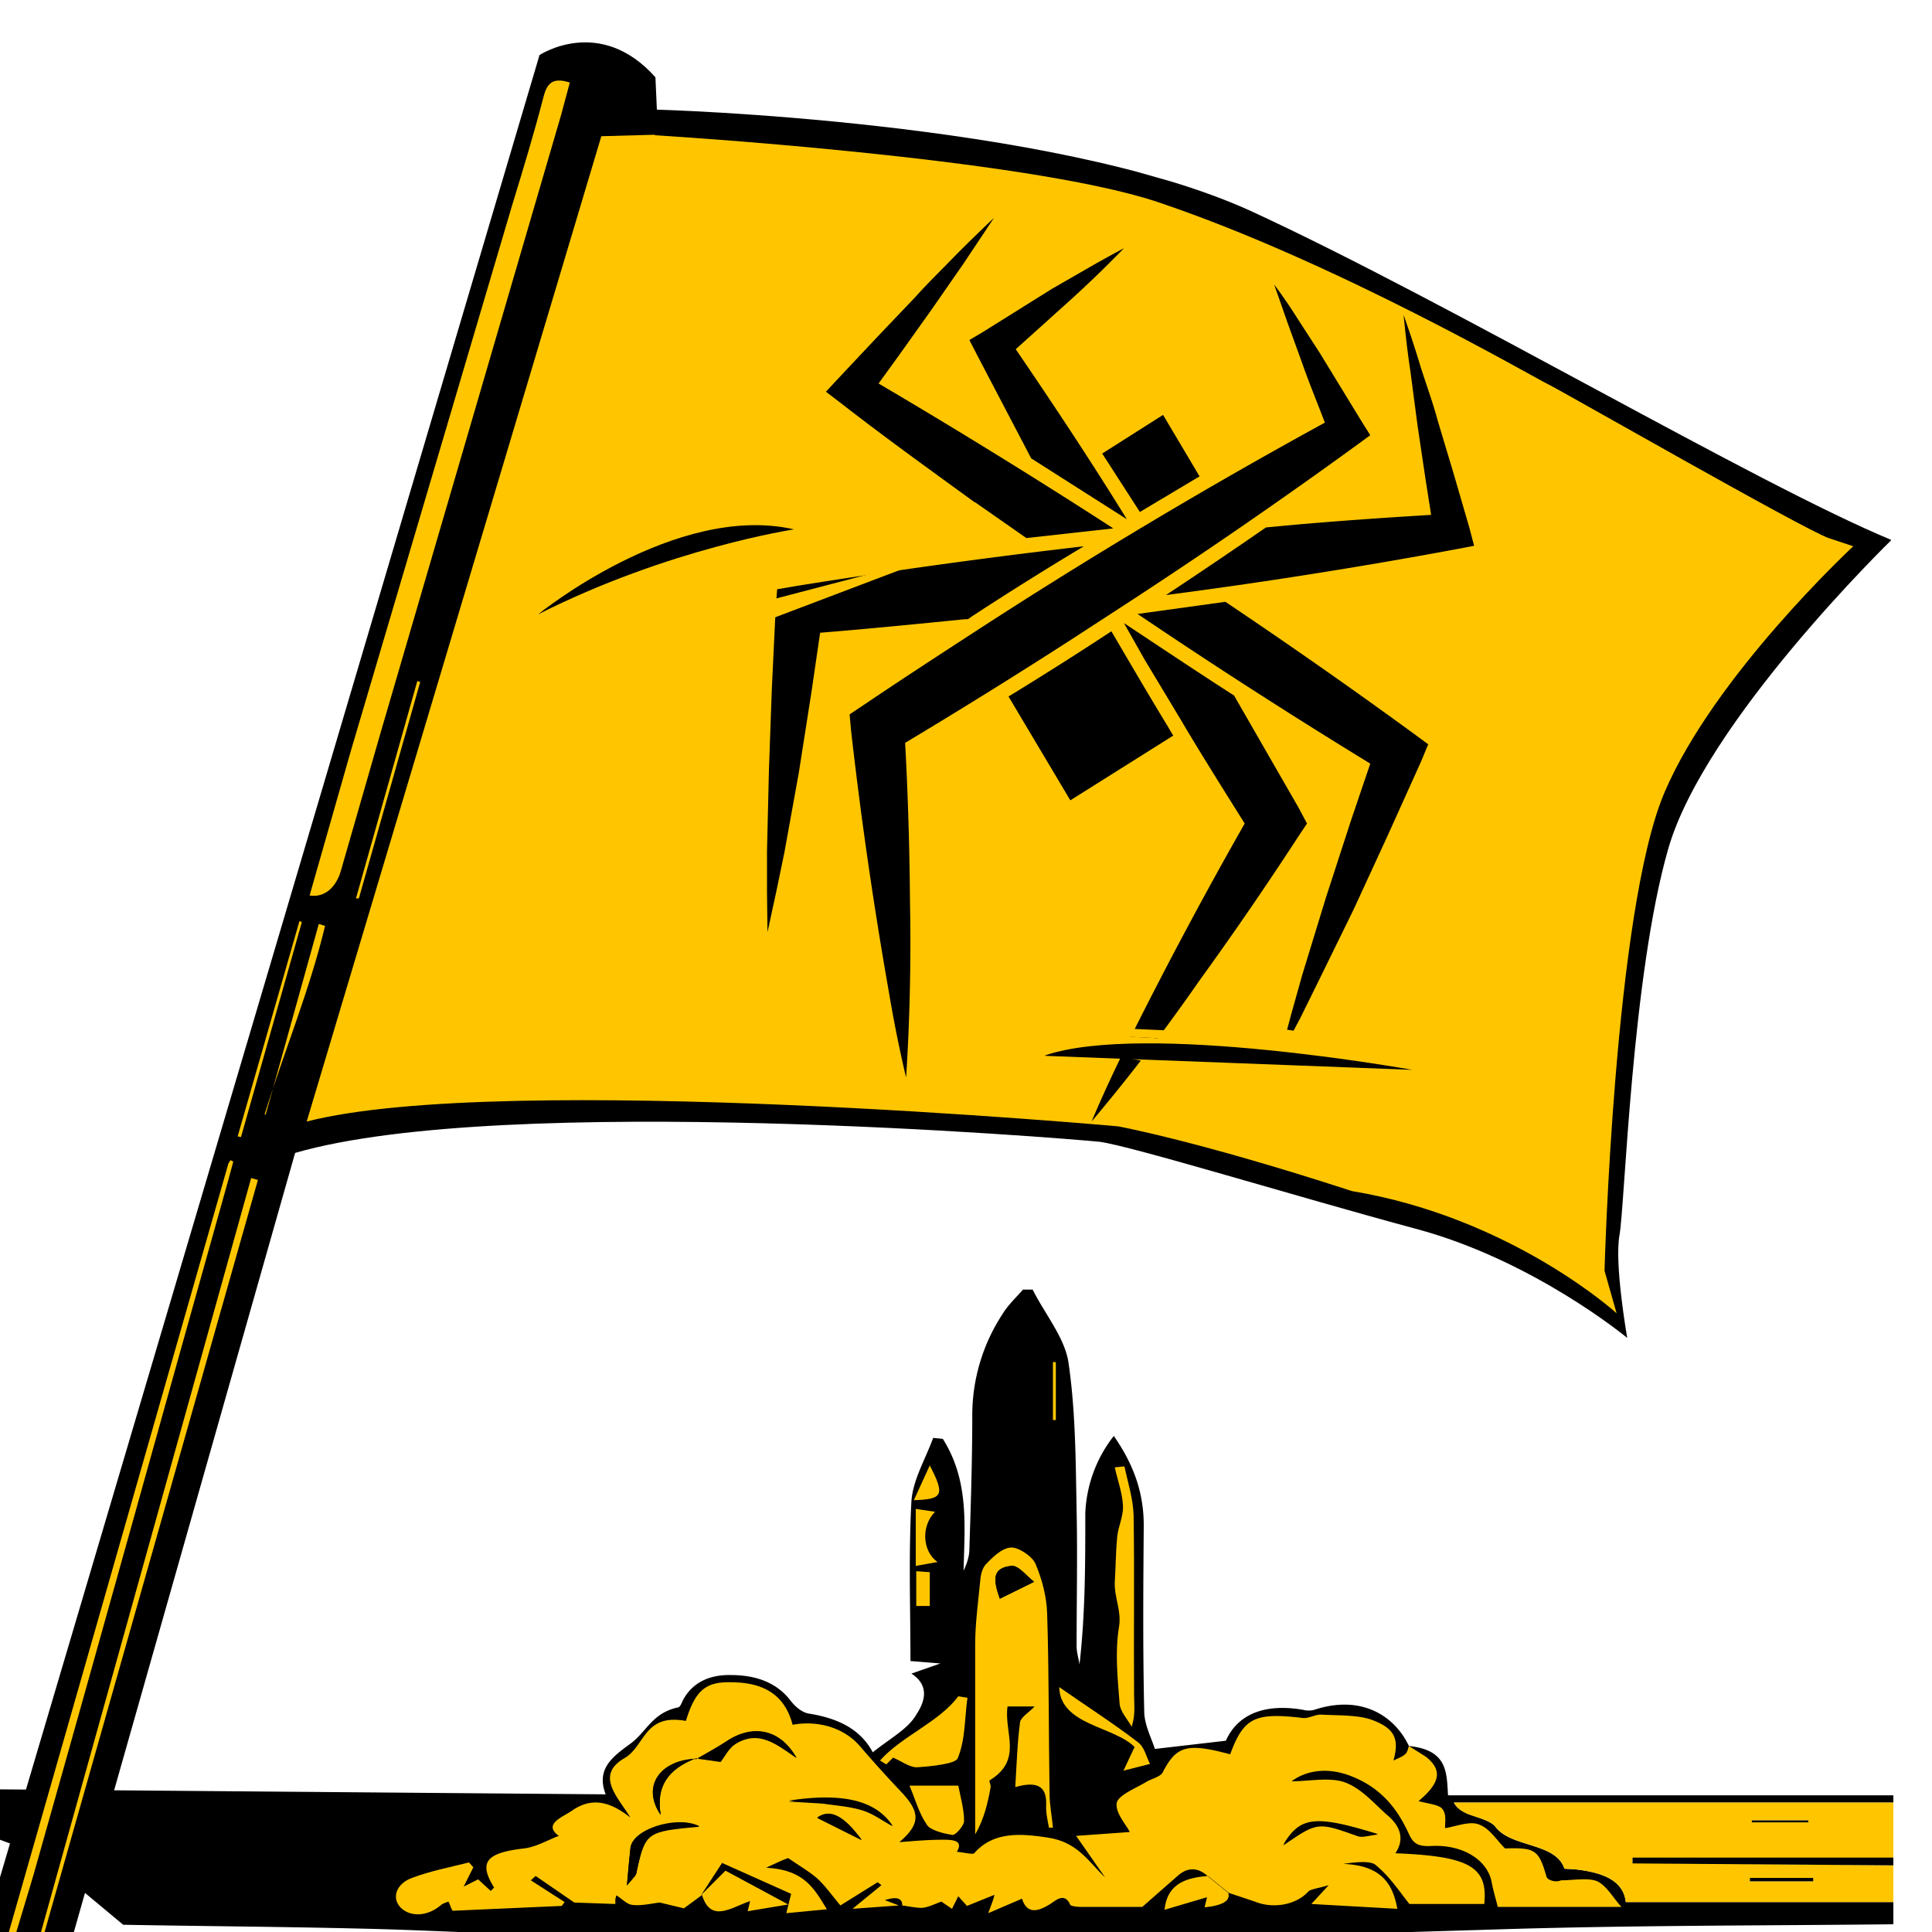 <svg xmlns="http://www.w3.org/2000/svg" width="400" height="400" fill="none"><g clip-path="url(#a)"><g clip-path="url(#b)"><path fill="#000" d="M25.5 398.5c16.4.3 32.9.4 49.3.8 14 .3 28 1.2 42 1.4 16.5.3 33.2.2 49.8.2 24 0 48.1-.3 72.2-.1 23.3.2 46.7-.6 70-1.3 27.8-.9 55.5-.8 83.2-1.1v-4.6h-55.4c-.5-4.6-5-6.2-10.7-6.8l-2-.1c-1.8-5.5-11-4.3-14.3-8.7-1-1.3-3.8-1.9-5.8-2.7-1-.5-2.1-1-2.8-2.3h91v-1.5H299.8c-.3-4.6 0-9.4-8.1-10.2-2.8-6-9.6-10.8-19.6-7.5-.7.2-1.6.2-2.3 0-8.1-1.4-13.6 1-16 6.4l-14.7 1.7c-.6-2-2.2-5-2.2-7.8-.3-12.9-.2-25.7-.1-38.5 0-6.3-1.8-12.2-6.2-18.5a27.7 27.7 0 0 0-5.9 16c0 10.4 0 20.8-1.2 31.3-.2-1.3-.6-2.5-.6-3.8 0-9.4.2-18.7 0-28.1-.2-10.3-.2-20.6-1.7-30.7-.8-5.1-4.9-10-7.4-15h-2c-1.5 1.7-3.1 3.2-4.2 5a38.2 38.2 0 0 0-6.3 21c0 9.2-.3 18.4-.6 27.7 0 1.5-.5 3-1.2 4.5.2-9.3 1.2-18.6-4.3-27.3l-2-.2c-1.6 4.4-4.2 8.7-4.5 13.1-.6 11.1-.2 22.3-.2 33.1l6.2.5-6 2.1c4 2.6 2.6 6.1 1 8.5-1.7 3-5.7 5.1-9 7.8-2.5-4.7-7-7-13.1-8-1.6-.2-3.1-1.6-4-2.8-2.8-3.6-7-5.2-12.3-5.2-5-.1-8.3 2-10 5.4-.2.5-.5 1.2-.9 1.3-5.4 1.1-6.6 5.2-10 7.6-3.7 2.7-7 5.2-5 10.4l-133.6-1.1"/><path fill="#000" d="M29 395.2h34.5l.2 1c-5.7.4-11.4.9-17.1 1.1l-17.5.3M30.5 390.6h49.7c.2 4.7-.2 5-8.6 4.4l3-.6H29M-23 372.4c31.3.4 77 .5 108.4.8 10.6.2 21.2 0 32 0-1.8 2-3.4 3.9-5.2 5.6-.9.9-2.3 2-3.5 2-4.1.2-7 1.4-9.5 3.8-.5.6-2.4.5-3.6.8l-13.5 3.5c-.8.2-1.5.6-2.2.6l-56.9-.1M192.5 332.5h-2.8v-7.2l2.8.2v7ZM189.6 324.2v-11.8l4 .6c-2.9 2.9-2.7 8.1.5 10.4l-4.5.8ZM189.2 310.6l3.3-7.2c3.2 6.1 2.8 7-3.3 7.2ZM232.8 303.6c.7 3.3 1.8 6.7 1.9 10.1.2 12.4 0 24.8.1 37.2 0 2.1.3 4.2-.5 6.6-.9-1.6-2.4-3.2-2.5-4.8-.4-5.3-1-10.7-.1-16 .5-3.2-1-6-.9-9 .2-3.2.2-6.3.5-9.5.2-2.1 1.3-4.3 1.2-6.4-.1-2.6-1.1-5.3-1.7-8l2-.2ZM235.6 360.7c1.4 1.1 1.7 3 2.5 4.5l-5.5 1.4 2.3-4.9c-4.2-4.3-15.4-4.5-15.6-12.4 5.6 3.9 11.2 7.5 16.3 11.4ZM218 282h.6v12h-.6v-12ZM201.9 340.5c0-4.3.5-8.6 1-12.8 0-1.3.2-2.7 1.1-3.7 1.4-1.5 3.3-3.5 5.2-3.6 1.7-.1 4.6 1.9 5.2 3.4 1.4 3.3 2.2 6.9 2.3 10.3.4 12.4.4 24.9.6 37.2 0 2.4.4 4.8.6 7.1h-.8c-.2-1.5-.6-3-.6-4.7.2-3.3-1.2-5.2-6.3-3.7.3-4.7.4-9.1 1-13.5.1-1 1.9-2 3-3.2h-5.6c-.8 5.4 3.3 11-3.7 15.3-.2.2.3 1 .2 1.4-.7 3.4-1.4 6.7-3.2 9.8v-39.3ZM198.4 351.2l1.9.3c-.6 4.2-.4 8.6-2 12.6-.4 1.1-5.5 1.6-8.5 1.8-1.5.1-3.2-1.2-4.9-2l-1.4 1.4-1.3-.8c4.4-5 12.3-8 16.2-13.3ZM199.6 377c0 1-1.8 3-2.4 2.9-2-.3-4.6-1-5.3-2.1-1.7-2.5-2.4-5.3-3.6-8.1h10c.5 2.5 1.3 4.9 1.3 7.3ZM145.4 392.2h-.1l5-5 12.9 7.1-8.4 1.4.5-2.1c-3.9 1.3-8.2 4.7-10-1.4Z"/><path fill="#000" d="M306 377.7c2.3.8 3.6 3.2 5.6 5 6.2-.1 6.9.4 8.6 5.9.2.7 1.8 1.2 3 .7 2.5 0 5.5-.6 7.4.2 2.1 1 3.2 3.2 5 5.4h-25.5l-1.4-5.4c-1-4.6-6.2-7.7-12.5-7.3-2.7.2-3.7-.5-4.6-2.5-2.3-5-5.6-9.6-12.3-12.1-4.5-1.7-8.8-1-12 1.2 3.5 0 8-.9 11 .2 3.6 1.3 6 4.3 8.8 6.7 2.7 2.3 3.8 5 1.8 8 15.2.6 19.2 2.8 18.3 10.5h-15.4c-2.1-2.5-4-5.6-7-8-1-1-4-.7-6.7-.3 7.4.3 10.1 3.6 11.2 9.3l-17.9-1 3.6-3.9c-2.3.7-3.7.8-4.3 1.4-2.4 2.6-7 3.6-10.9 2l-5.4-1.8c.4 1.6-1.2 2.6-5 3l.6-2.1-8.9 2.6c.5-4.7 3.5-6.6 9-7-2-1.8-4.1-1.9-6.2 0l-7.3 6.4h-13c-.6 0-1.8-.2-2-.4-1-2.5-2.6-1.2-4-.3-2.7 1.8-5 2.2-5.9-1l-7 3 1.3-3.8-5.8 2.3-1.7-2-1.4 2.6c-1-.7-2-1.3-2.1-1.5-1.7.6-2.8 1.2-4.1 1.3-1.3 0-2.6-.3-4-.5 0-1.5-1.1-1.9-3.6-1.1l2.8 1.1-9.5.7 6-4.9-.8-.6a3045 3045 0 0 1-7.7 4.8c-1.7-2-3-3.9-4.8-5.5-1.6-1.5-3.7-2.7-6-4.3-1 .3-2.2.9-4.6 2 8 .4 10 4.4 12.6 8.6l-8.4.8 1-4-14.3-6.4-4.3 6.6-3.6 2.8-5-1.2c-1.8.2-3.7.7-5.6.5-1.2-.1-2.1-1.2-3.4-2l-.2.8v1l-8.5-.3-8-5.5-1 .9 7 4.5-.6.8-22.5 1c-.3 0-.6-1.3-1-2-.5.3-1.1.5-1.6.9-2.5 2.2-6.1 2.5-8.2.5-2-2-1-5 2.3-6.2 3.7-1.4 7.9-2.2 11.8-3.2l.9 1-2 4 2.9-1.5 2.7 2.4c.3-.3.7-.6.6-.7-3.2-5.2-1.6-7.1 6.3-8 2.5-.4 4.8-1.8 7.1-2.7-3.2-2.4.7-3.8 2.8-5.2 4.4-3.1 8.3-1.6 12.1 1.4-2.5-4.2-7.4-8.7-1.2-12.3 4.3-2.4 4-9.3 12.7-7.7 1.9-6.4 4-8.2 9.7-8 6.9.1 10.9 3 12.3 8.8 5.5-1 10.9.7 14.1 4.5a268 268 0 0 0 8.4 9.3c4.1 4.4 4 6.8-.3 10.5 2.6-.1 5.7-.5 8.7-.5 1.8 0 4.8-.1 3.2 2.5 1.2.1 3.3.6 3.6.3 3.9-4.6 9.7-4 15.5-3.1 6 1 8.1 4.9 11.6 8.1l-6-8.5 11.1-.8c-.8-1.6-3-4-2.7-6 .3-1.6 3.8-3 6-4.4 1-.7 3-1.1 3.5-2 2.6-5.1 4.7-6 11.6-4.3l2.4.5c2.7-7.6 5.1-8.7 15.1-7.5 1.2.1 2.5-.8 3.8-.7 3.7.3 8 .1 11 1.4 4.4 1.8 5 4.2 3.9 8.1 1-.5 1.9-.8 2.4-1.3.5-.4.5-1 .8-1.7l3.5 2.2c3.5 2.9 3 5.4-1.5 9.2 1.6.5 4.1.7 4.9 1.6 1 1.3.5 3.1.6 4 2-.3 5-1.4 6.9-.8h-.2ZM20.6 385.3h42.9V384H19.3"/><path fill="#FFC600" d="M392 393.8h-55.4c-.5-4.6-5-6.2-10.7-6.8l-2-.1c-1.8-5.5-11-4.3-14.3-8.7-1-1.3-3.8-1.9-5.9-2.7-1-.5-2-1-2.7-2.3h91v11.5h-54v1l54 .5v7.6Zm-16.7-4.3v-.7h-13v.7h13Zm-12.6-12.6v.4h11.7v-.4h-11.7Z"/><path fill="#000" d="m392 386.2-54-.4v-1.2h54v1.5Z"/><path fill="#FFC600" d="M250.1 388.5c-2-1.9-4.2-2-6.3-.1l-7.3 6.4h-13c-.6 0-1.8-.2-1.9-.4-1.1-2.5-2.7-1.2-4-.3-2.8 1.8-5 2.2-6-1l-7 3c.7-1.9 1-2.6 1.3-3.8l-5.7 2.3-1.8-2-1.3 2.6-2.2-1.5c-1.6.6-2.8 1.2-4 1.3-1.3 0-2.7-.3-4.1-.5 0-1.5-1.1-1.9-3.6-1.1l2.9 1.1-9.6.7 6-4.9-.8-.6-7.7 4.8c-1.7-2-3-3.9-4.7-5.5-1.7-1.5-3.8-2.7-6.1-4.3-1 .3-2.2.9-4.6 2 8 .4 10 4.4 12.6 8.6l-8.4.8 1-4-14.3-6.4-4.3 6.6h.2l-3.8 2.8-5-1.2c-1.8.2-3.7.7-5.6.5-1.2-.1-2.1-1.2-3.4-2l-.2.8v1l-8.5-.3-8-5.5-1 .9 7 4.5-.6.8-22.5 1c-.3 0-.6-1.3-1-2l3.2-3 3-1.5 2.6 2.4.7-.7c-3.3-5.3-1.6-7.2 6.2-8.1 2.5-.3 4.8-1.7 7.2-2.6-3.3-2.4.6-3.8 2.7-5.2 4.4-3.1 8.3-1.6 12.1 1.4-2.5-4.2-7.4-8.7-1.2-12.3 4.3-2.5 4-9.3 12.7-7.7 2-6.4 4.1-8.2 9.7-8 6.9.1 10.9 3 12.4 8.8 5.4-1 10.8.7 14 4.5a268 268 0 0 0 8.4 9.3c4.2 4.4 4 6.8-.3 10.5 2.6-.2 5.7-.5 8.8-.5 1.7 0 4.7-.1 3.1 2.5 1.3.1 3.3.6 3.6.3 4-4.6 9.8-4.1 15.5-3.2 6 1 8.2 5 11.6 8.2l-6-8.6 11.1-.8c-.7-1.5-3-3.9-2.7-6 .3-1.6 3.8-3 6-4.3 1.1-.7 3-1.1 3.5-2 2.6-5.1 4.7-6 11.6-4.4l2.4.6c2.8-7.6 5.1-8.7 15.1-7.5 1.2.1 2.6-.8 3.8-.7 3.7.2 8 0 11 1.3 4.5 1.8 5 4.2 3.9 8.2 1-.5 1.9-.8 2.4-1.3.5-.4.6-1.1.8-1.7l3.5 2.2c3.5 2.8 3 5.4-1.5 9.2 1.7.5 4.2.7 4.9 1.6 1 1.2.5 3 .6 4 2-.3 5-1.5 6.9-.8 2.3.8 3.6 3.1 5.5 5 6.3-.2 7 .3 8.6 5.9.3.7 1.9 1.2 3 .7 2.5 0 5.6-.6 7.5.2 2 1 3.1 3.2 5 5.3h-25.6c-.5-2-1-3.6-1.3-5.3-1-4.6-6.2-7.7-12.6-7.3-2.6.1-3.6-.5-4.5-2.5-2.3-5-5.6-9.6-12.3-12.1-4.6-1.7-8.9-1.1-12 1.2 3.5 0 7.9-.9 11 .2 3.5 1.3 6 4.3 8.7 6.7 2.8 2.3 3.8 5 1.8 8 15.3.6 19.2 2.8 18.4 10.5h-15.5c-2-2.5-4-5.6-6.9-8-1-1-4.1-.7-6.8-.3 7.4.3 10.2 3.6 11.2 9.3l-17.8-1 3.6-3.9c-2.3.7-3.8.8-4.3 1.4-2.4 2.6-7.1 3.6-11 2l-5.4-1.8-4.2-3.4ZM144.2 364l5 .7c1-1.3 1.7-3 3.2-3.8 4.8-2.8 8.2 0 12.5 3-3.4-6-9.1-7-14.5-3.4-2 1.3-4 2.4-6.1 3.6-7.6.2-11.6 5.7-7.5 11.6-1-5.8 1.3-9.5 7.4-11.7Zm.6 14.1c-4.4-2.3-13.8.5-14.2 4.4-.4 2.8-.6 5.5-.8 7.8l1.6-1.8c.2-.3.4-.7.4-1 1.8-8.3 2.1-8.5 13-9.4Zm18.5-5.3c2.3.2 4.5.2 6.7.5 2.9.4 5.9.6 8.5 1.4 2.3.7 4.2 2.2 6.3 3.3-3.3-5-9.8-7-21.5-5.2Zm102.4 9c7.1-4.8 7-4.7 15.5-1.7.9.3 2.4-.2 4-.4-13-4-16-3.6-19.5 2.2Zm-87.3-.9c-3.9-5.3-6.7-6.4-9.2-4.6l9.2 4.6Z"/><path fill="#FFC600" d="M217.2 378.5c-.3-1.6-.7-3.2-.6-4.8.1-3.3-1.2-5.2-6.4-3.7.3-4.7.4-9.1 1-13.5.2-1 1.9-2 3-3.2h-5.6c-.8 5.4 3.3 11-3.7 15.3-.2.2.3 1 .2 1.4-.6 3.4-1.4 6.7-3.2 9.8v-39.3c0-4.3.6-8.6 1-12.8.1-1.3.3-2.7 1.1-3.7 1.4-1.5 3.4-3.5 5.3-3.6 1.6-.1 4.5 1.9 5.1 3.4 1.4 3.3 2.3 6.9 2.4 10.3.4 12.4.3 24.9.5 37.2 0 2.4.5 4.8.7 7.1h-.8ZM207 331l7.1-3.5c-1.6-1.2-3.3-3.5-4.7-3.3-4 .4-3.8 2.9-2.4 6.8ZM232.8 303.6c.7 3.3 1.8 6.7 1.9 10.1.2 12.4 0 24.8.1 37.2 0 2.1.3 4.2-.5 6.6-.9-1.6-2.4-3.2-2.5-4.8-.4-5.3-1-10.7-.1-16 .5-3.2-1-6-.9-9 .2-3.2.2-6.3.5-9.5.2-2.1 1.3-4.3 1.2-6.4-.1-2.6-1.1-5.3-1.7-8l2-.2ZM184.9 363.9l-1.4 1.4-1.3-.8c4.4-5 12.3-8 16.2-13.3l1.9.3c-.6 4.2-.4 8.6-2 12.5-.4 1.2-5.5 1.7-8.5 1.9-1.5 0-3.2-1.3-4.9-2ZM96 390.7l-3.1 3c-.6.2-1.3.4-1.7.8-2.6 2.2-6.1 2.5-8.2.5-2-2-1-5 2.3-6.2 3.7-1.4 7.8-2.2 11.8-3.2l.9 1-2 4ZM188.4 369.7h10c.5 2.5 1.2 4.9 1.2 7.3 0 1-1.8 3-2.4 2.9-2-.3-4.6-1-5.3-2.1-1.7-2.5-2.4-5.3-3.6-8.1ZM145.2 392.3l5-5 13 7-8.4 1.4.5-2.1c-3.9 1.3-8.2 4.7-10-1.4v.1ZM232.6 366.6l2.3-4.9c-4.2-4.3-15.4-4.5-15.6-12.4 5.6 3.9 11.2 7.5 16.3 11.4 1.4 1.1 1.7 3 2.5 4.5l-5.5 1.4ZM250.1 388.5l4.2 3.4c.5 1.6-1.1 2.6-4.9 3l.5-2.1-8.8 2.6c.5-4.7 3.4-6.6 9-7ZM189.6 324.2v-11.8l4 .6c-2.9 2.9-2.7 8.1.5 10.4l-4.5.8ZM192.5 303.4c3.2 6.2 2.7 7-3.3 7.2l3.3-7.2ZM192.5 332.5h-2.8v-7.2l2.8.2v7ZM218.6 282v12h-.6v-12h.6Z"/><path fill="#000" d="M375.3 389.5h-13v-.7h13.1v.7ZM362.7 376.9h11.7v.4h-11.7v-.4ZM144.8 378.2c-10.9 1-11.2 1.1-13 9.4 0 .3-.2.7-.5 1l-1.5 1.8.7-7.8c.5-3.9 9.9-6.7 14.3-4.4ZM144.3 364.2c2-1.2 4.2-2.3 6.1-3.6 5.4-3.6 11-2.7 14.5 3.4-4.3-3-7.8-5.8-12.5-3-1.5.9-2.2 2.5-3.2 3.8l-5-.7h.1ZM163.3 373c11.8-1.8 18.2.2 21.5 5.1-2.1-1.1-4-2.6-6.3-3.3-2.6-.8-5.6-1-8.4-1.4l-6.8-.4Z"/><path fill="#000" d="M144.2 364c-6 2.3-8.4 6-7.4 11.8-4.1-6 0-11.4 7.5-11.6v-.1ZM265.7 382c3.5-5.9 6.5-6.1 19.6-2.2-1.7.2-3.2.7-4.1.4-8.4-3-8.4-3-15.4 1.8ZM178.4 381l-9.2-4.6c2.5-1.8 5.3-.7 9.2 4.6ZM207 331c-1.4-4-1.6-6.4 2.4-6.8 1.4-.2 3.2 2.1 4.7 3.3L207 331Z"/></g><g clip-path="url(#c)"><path fill="#000" d="M-6.7 411.3 111.7 11.4s12.5-8.3 24 4.6l.3 6.7s81.8 2.2 123 21c41.2 19 104.4 56.4 132.6 68.1 0 0-38.6 37.5-46.2 63.9-7.6 26.4-9 74.1-10.1 80-1.1 6 1.6 21.3 1.6 21.3s-19.4-16.1-43.8-22.6c-24.5-6.6-58.7-17.1-65.4-18-6.8-.7-123.1-10.3-166.6 2.3l-51 179.6-16.8-7"/><path fill="#FFC600" d="m118 17-1.8 6.7-37.4 128-8.2 28.5c-1 3.6-3.5 5.7-6.5 5.2l8.5-29.8 33.4-113c2.3-7.5 4.6-15.1 6.6-22.8.8-3 2.3-3.7 5.4-2.7ZM-28.5 506.2l75.7-265c0-.3.3-.6.5-1l.6.3-1 3.7c-13.5 48-26.8 96.1-40.4 144.1M52 243.9l1.4.4-86.6 305.3M73.7 186 86.4 141l.6.2L74.3 186h-.6ZM55 230.8 66 191.3l1.3.4c-3.2 13.4-8.5 26-12.5 39ZM49.2 235.3 62 190.7l.5.2-12.6 44.5-.6-.1ZM135.6 28s76.4 4.6 104 13.8c37 12.4 78.4 36.6 81 37.8 2.7 1.3 53 30.1 58 31.8l5.1 1.7s-28.7 26.6-39.1 51c-10.4 24.4-12.4 99-12.4 99l2.5 8.8s-21.7-19.8-54.8-25.3c-31.9-10.4-48.4-13.4-48.4-13.4s-127.1-11.5-168-1l61-204 11-.3Z"/><path fill="#000" d="m293.5 88.2 1.7 11.4 1.1 7c-10 .6-20 1.3-30 2.2l-4.2.4a1198 1198 0 0 1-20.7 14 1128.3 1128.3 0 0 0 59.6-9.4l4.2-.8-1-3.8-3.2-11-3.3-11c-1-3.7-2.3-7.3-3.5-11-1.1-3.7-2.3-7.3-3.6-11 .4 4 .8 7.7 1.4 11.6l1.5 11.4ZM248.4 98.7l-7.6-12.8-12.6 8L236 106l12.4-7.4Z"/><path fill="#000" d="m213.5 94.9 19.8 12.6c-7.4-12-15.1-23.6-23-35.2l10-9a242.3 242.3 0 0 0 12.4-11.9 228 228 0 0 0-7.6 4.2l-7.3 4.2-14.4 9-2.7 1.6 1.7 3.3 11.1 21.2Z"/><path fill="#000" d="m201.9 104 10.6 7.4 18-2a1360.5 1360.5 0 0 0-48.6-30l4.2-5.8 6.7-9.4 6.6-9.5 6.4-9.6a358 358 0 0 0-8.2 8c-2.7 2.8-5.5 5.5-8 8.3l-8 8.4-7.9 8.4-2.7 2.9 3.4 2.6c9 7 18.2 13.6 27.4 20.3ZM162.4 176.5l3-16.6 2.6-16.6 1.8-12.3c10-.8 20-1.8 30-2.8h.6l1-.7a713.1 713.1 0 0 1 23-14.4 1379.2 1379.2 0 0 0-59.4 8.2l-4.1.7-.3 3.9-.8 16.7-.6 16.8-.4 16.8v8.4l.1 8.4 1.8-8.3 1.7-8.2Z"/><path fill="#000" d="m221.2 132.8 12-7.8a1131 1131 0 0 0 47.5-32.7l3-2.2-1.7-2.7-8.8-14.4-4.6-7.1c-1.5-2.4-3.1-4.7-4.8-7l2.8 8 2.9 8c1.5 4.3 3.2 8.4 4.8 12.6a1115 1115 0 0 0-71.4 42.6c-8 5.2-16 10.4-24 15.8l-3 2 .3 3.3a885 885 0 0 0 7.8 54c1 6 2.2 12 3.6 17.9a438.1 438.1 0 0 0 .8-36.6 698.2 698.2 0 0 0-1-32.7 1250.3 1250.3 0 0 0 33.8-21Z"/><path fill="#000" d="m234.5 138.2-4.4-7.5a752 752 0 0 1-19.5 12.4l-1.8 1.1 12.8 21.5 21.3-13.4-1-1.7a956 956 0 0 1-7.4-12.4Z"/><path fill="#000" d="M255.5 144c-8.1-5.2-16-10.5-22.8-15l4.3 7.6 7.4 12.3c4.3 7.3 8.8 14.4 13.3 21.6a926.5 926.5 0 0 0-24 45c-2.7 5.5-5.3 11-7.7 16.7a388.8 388.8 0 0 0 22.2-29 731 731 0 0 0 20.6-30l1.8-2.7-1.7-3.2-13.4-23.3Z"/><path fill="#000" d="M292.3 151.6a1214.2 1214.2 0 0 0-38.6-27l-18.1 2.5h-.1a1272.3 1272.3 0 0 0 48.2 31l-4 11.8-5.2 16-4.9 16-2.3 8.2c-.7 2.7-1.5 5.4-2.1 8.2l4-7.5 3.7-7.5 7.4-15.1 7-15.2 6.9-15.3 1.5-3.6-3.4-2.5Z"/><path fill="#FFC600" d="M81.6 215.7s44.5-2.9 82.2 3.3c0 0-23.3-6.1-26.4-7.4-3.2-1.2 37.7-9.2 37.7-9.2s-51.3 6-54.1 7.2c-2.9 1.2 5.5 1.6 5.5 1.6s-40.9.8-45 4.5ZM168.6 112.7s-49.8 11.5-59.8 23.5c0 0 25.6-10.5 29.3-9.5 3.7 1-7.6 9-7.6 9l27.5-8.6v-5.3l10.6-9Z"/><path fill="#000" d="M164.4 109.6s-25.9 3.9-53 17.6c0 0 28.5-23.2 53-17.6Z"/><path fill="#FFC600" d="m160.5 127.8 32.7-12.4-34.4 9 1.7 3.4ZM210.4 215.5s74.3 6.9 108.9 41.1c0 0-3.3-13-27.9-26 0 0 19.6 6 28.3 15.7 0 0-30.7-37.2-65.7-33.4l5.2 3.7s-38.5-4.2-48.8-1.1Z"/><path fill="#FFC600" d="m233.2 214.6 9.2.5.5-1.7-11-.5 1.3 1.7Z"/><path fill="#000" d="m216.4 218.6 76 2.9s-55.5-10-76-3Z"/></g></g><defs><clipPath id="a"><path fill="#fff" d="M0 0h400v400H0z"/></clipPath><clipPath id="b"><path fill="#fff" d="M-23 267h415v150H-23z"/></clipPath><clipPath id="c"><path fill="#fff" d="m109.9 0 290 82.2-154.8 546.3-290-82.2z"/></clipPath></defs></svg>